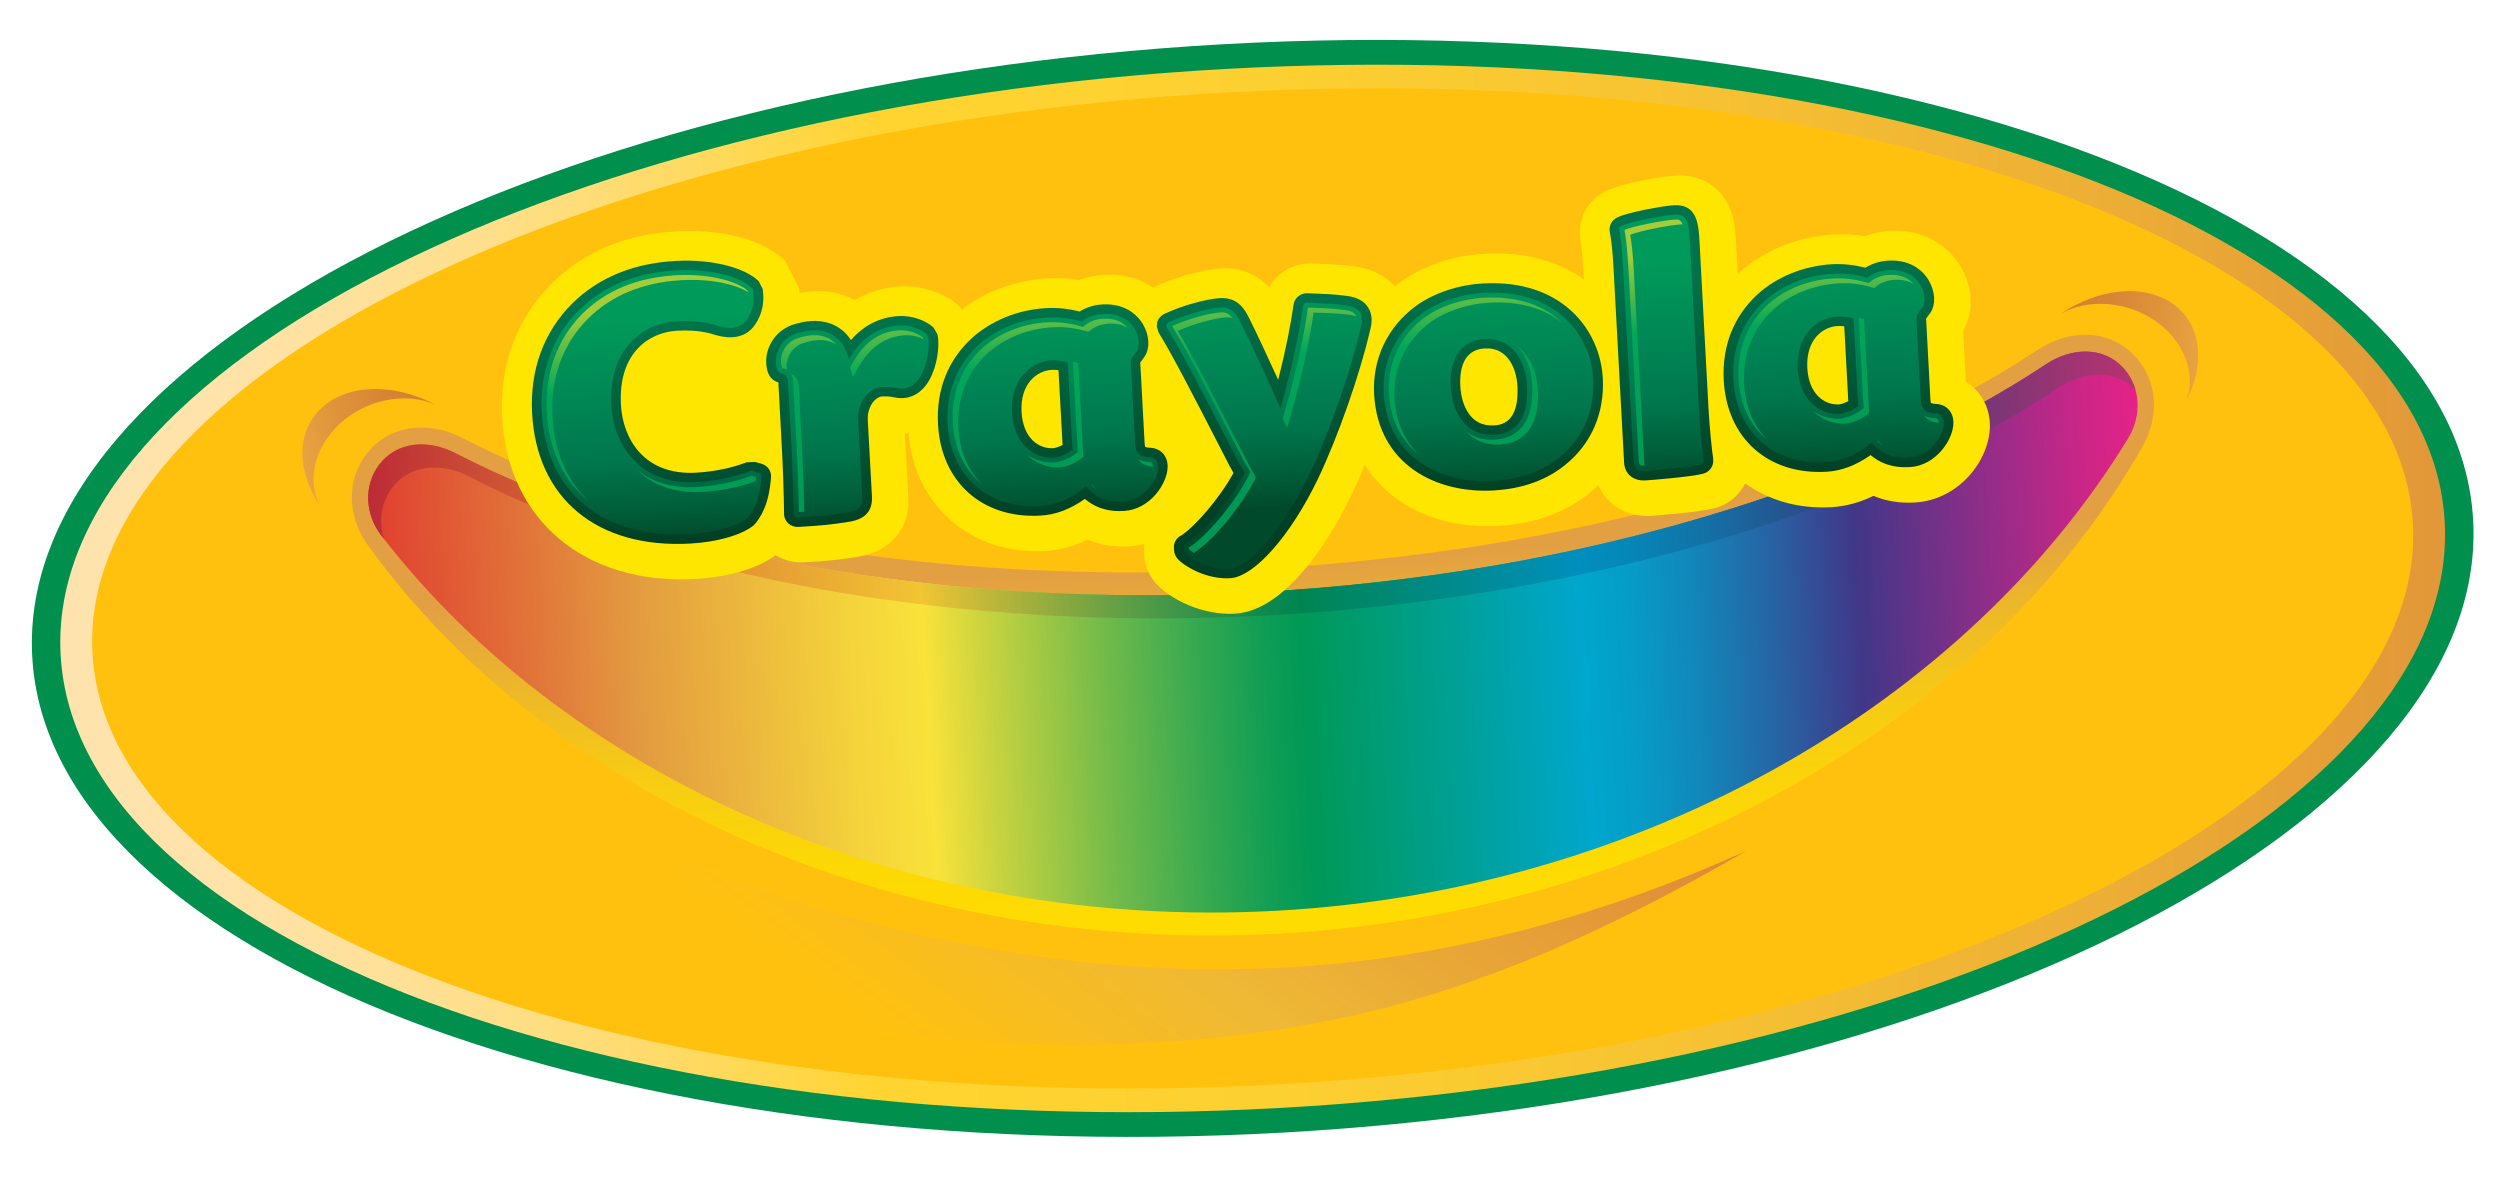 <svg width="80" height="38" viewBox="0 0 80 38" fill="none" xmlns="http://www.w3.org/2000/svg">
<path d="M79.141 16.652C79.663 26.271 62.595 35.041 41.029 36.244C19.46 37.446 1.552 30.623 1.031 21.004C0.511 11.386 17.578 2.616 39.146 1.415C60.715 0.212 78.622 7.035 79.141 16.652Z" fill="#008F4C"/>
<path d="M78.231 16.704C78.729 25.884 62.049 34.278 40.985 35.453C19.918 36.626 2.436 30.135 1.94 20.953C1.444 11.772 18.123 3.38 39.188 2.208C60.253 1.033 77.736 7.524 78.231 16.704Z" fill="url(#paint0_linear_19096_2377)"/>
<path d="M77.213 16.761C77.688 25.524 61.446 33.555 40.944 34.698C20.44 35.839 3.433 29.66 2.959 20.896C2.485 12.131 18.726 4.102 39.23 2.961C59.734 1.818 76.739 7.997 77.213 16.761Z" fill="#FFC10E"/>
<path d="M68.334 11.412C67.552 10.559 66.286 10.477 65.185 11.208C59.328 15.1 50.257 17.652 40.3 18.207C30.336 18.763 21.047 17.236 14.804 14.018C13.63 13.413 12.381 13.636 11.694 14.571C11.084 15.406 11.116 16.538 11.778 17.455C14.717 21.525 19.006 24.836 24.182 27.033C29.33 29.217 35.121 30.2 40.927 29.876C46.736 29.553 52.383 27.93 57.266 25.187C62.173 22.427 66.08 18.658 68.562 14.286C68.832 13.814 68.948 13.31 68.922 12.827C68.895 12.305 68.695 11.808 68.334 11.412Z" fill="url(#paint1_linear_19096_2377)"/>
<path d="M21.958 31.838C29.67 33.711 36.849 33.933 43.291 32.497C47.622 31.531 51.723 29.632 55.881 27.23C51.442 29.232 46.975 30.448 42.534 30.856C35.929 31.464 28.894 30.332 21.627 27.498" fill="url(#paint2_linear_19096_2377)"/>
<path d="M69.751 9.903C70.475 10.597 70.519 11.735 69.972 12.803C70.266 11.98 69.927 10.98 69.045 10.324C68.102 9.62 66.776 9.534 65.914 10.061C67.246 9.149 68.862 9.051 69.751 9.903Z" fill="url(#paint3_linear_19096_2377)"/>
<path d="M10.121 13.229C9.475 13.999 9.555 15.136 10.212 16.135C9.832 15.353 10.06 14.32 10.864 13.569C11.727 12.762 13.036 12.53 13.949 12.96C12.531 12.201 10.914 12.283 10.121 13.229Z" fill="url(#paint4_linear_19096_2377)"/>
<path d="M67.946 11.775C67.293 11.063 66.27 11.127 65.473 11.656C59.608 15.553 50.501 18.377 40.337 18.942L40.332 18.942C30.166 19.51 20.811 17.717 14.563 14.497C13.715 14.058 12.69 14.11 12.119 14.89C11.615 15.579 11.702 16.49 12.202 17.137C18.3 25.04 29.23 29.792 40.885 29.142C52.544 28.492 62.895 22.551 68.105 14.018C68.532 13.318 68.52 12.405 67.946 11.775Z" fill="url(#paint5_linear_19096_2377)"/>
<path d="M12.532 15.629C13.105 14.847 14.129 14.798 14.978 15.235C21.227 18.456 30.581 20.249 40.748 19.683L40.75 19.681C50.917 19.114 60.023 16.291 65.886 12.395C66.676 11.871 67.686 11.804 68.339 12.494C68.27 12.236 68.138 11.989 67.946 11.775C67.293 11.063 66.27 11.127 65.473 11.656C59.608 15.553 50.501 18.377 40.337 18.942L40.332 18.942C30.166 19.51 20.811 17.717 14.563 14.497C13.715 14.058 12.69 14.11 12.119 14.89C11.615 15.581 11.702 16.49 12.202 17.137C12.229 17.174 12.258 17.208 12.285 17.242C12.118 16.708 12.18 16.114 12.532 15.629Z" fill="url(#paint6_linear_19096_2377)"/>
<path d="M51.483 6.076C51.45 6.085 51.424 6.098 51.412 6.103C51.431 6.093 51.46 6.084 51.483 6.076Z" fill="#F0D827"/>
<path d="M62.907 12.217C62.877 11.632 62.838 10.955 62.821 10.579C62.999 10.273 63.078 9.914 63.056 9.548C63.038 9.193 62.928 8.832 62.727 8.506C62.268 7.753 61.425 7.335 60.478 7.388C60.194 7.404 59.923 7.461 59.669 7.558C59.339 7.506 59.007 7.485 58.672 7.505C57.531 7.568 56.422 8.02 55.629 8.747C55.622 8.752 55.613 8.76 55.61 8.766L55.556 7.808C55.532 7.364 55.501 6.997 55.344 6.642C55.049 5.956 54.402 5.574 53.614 5.618C53.231 5.639 52.041 5.836 51.483 6.076C51.531 6.056 51.589 6.036 51.607 6.028L51.388 6.115C50.795 6.403 50.468 7.026 50.569 7.666C50.569 7.669 50.572 7.691 50.572 7.691C50.601 7.861 50.641 8.107 50.679 8.806L50.687 8.939C49.884 8.375 48.819 8.047 47.507 8.12L47.495 8.121C46.502 8.175 45.522 8.509 44.798 9.035C44.742 9.076 44.686 9.119 44.633 9.166C44.396 8.893 44.002 8.615 43.364 8.527C43.363 8.527 43.363 8.527 43.359 8.526C42.909 8.466 42.536 8.452 42.203 8.44C42.2 8.44 41.984 8.432 41.984 8.432C41.398 8.41 40.879 8.718 40.614 9.199C40.126 8.671 39.544 8.565 39.093 8.59C38.417 8.628 37.48 8.923 36.931 9.182C37.104 9.101 37.283 9.058 37.458 9.049C37.28 9.06 37.096 9.105 36.907 9.194C36.905 9.195 36.904 9.197 36.899 9.199C36.461 8.905 35.916 8.759 35.333 8.793C35.047 8.808 34.776 8.866 34.525 8.961C34.195 8.91 33.86 8.889 33.526 8.907C32.516 8.964 31.531 9.325 30.767 9.911L30.716 9.817C30.24 9.372 29.509 9.124 28.801 9.164C28.274 9.193 27.79 9.346 27.356 9.602C26.965 9.395 26.514 9.292 26.013 9.319C25.858 9.328 25.717 9.348 25.58 9.376C25.576 9.332 25.575 9.288 25.57 9.244C25.57 9.246 25.565 9.207 25.565 9.207C25.564 9.204 25.121 8.339 25.121 8.339L25.092 8.312C24.414 7.668 23.096 7.321 21.651 7.403C20.034 7.491 18.695 8.051 17.665 9.066C16.529 10.194 15.979 11.683 16.07 13.372C16.247 16.652 18.734 18.723 22.255 18.527C22.756 18.5 24.006 18.369 24.82 17.766C25.084 17.93 25.392 18.013 25.704 17.995L25.734 17.994C26.365 17.959 26.877 17.916 27.484 17.811C28.515 17.63 29.122 16.904 29.067 15.915C29.067 15.915 28.983 14.383 28.957 13.872C28.994 13.872 29.031 13.869 29.07 13.866C29.264 16.188 31.086 17.764 33.457 17.632C33.924 17.606 34.368 17.479 34.808 17.27C35.206 17.439 35.641 17.51 36.129 17.484C36.3 17.473 36.466 17.446 36.622 17.404C36.611 17.494 36.604 17.586 36.609 17.681L36.614 17.771C36.634 18.116 36.777 18.448 37.025 18.704C37.497 19.195 38.478 19.695 39.523 19.637C41.33 19.536 42.828 16.715 43.243 15.851C43.388 15.549 43.53 15.221 43.672 14.877C44.503 16.183 46.054 16.934 47.951 16.827C49.118 16.764 50.11 16.4 50.896 15.75C50.983 15.678 51.069 15.602 51.147 15.525C51.417 16.151 52.054 16.55 52.819 16.507C52.836 16.507 54.318 16.403 54.846 16.267C54.844 16.268 54.868 16.261 54.868 16.261C55.314 16.147 55.658 15.848 55.846 15.466C56.59 16.006 57.542 16.289 58.602 16.23C59.07 16.204 59.517 16.077 59.953 15.868C60.352 16.037 60.788 16.108 61.275 16.08C62.688 16.002 63.677 14.72 63.677 13.62C63.677 13.586 63.676 13.555 63.673 13.52C63.643 12.96 63.348 12.488 62.907 12.217ZM59.19 7.808C59.129 7.847 59.063 7.885 59.008 7.929C59.064 7.885 59.125 7.845 59.19 7.808ZM34.043 9.212C33.982 9.252 33.919 9.288 33.861 9.333C33.919 9.288 33.98 9.247 34.043 9.212ZM25.564 10.769C25.512 10.754 25.465 10.736 25.411 10.724C25.465 10.735 25.503 10.746 25.552 10.763C25.556 10.765 25.561 10.767 25.566 10.769C25.564 10.769 25.564 10.769 25.564 10.769ZM38.736 18.652C38.739 18.65 38.724 18.653 38.706 18.659C38.717 18.654 38.736 18.647 38.747 18.642C38.743 18.646 38.74 18.649 38.736 18.652Z" fill="#FFE600"/>
<path d="M29.998 10.7V10.699L29.875 10.484C29.655 10.278 29.23 10.088 28.753 10.115C28.153 10.148 27.636 10.413 27.23 10.882C26.87 10.329 26.313 10.25 25.964 10.271C25.742 10.283 25.543 10.338 25.369 10.39C25.363 10.392 25.356 10.395 25.349 10.397C24.714 10.634 24.527 11.207 24.518 11.508C24.516 11.551 24.518 11.591 24.52 11.633C24.537 11.949 24.655 12.148 24.873 12.226C24.873 12.226 24.892 12.229 24.907 12.233C24.908 12.257 25.013 14.212 25.013 14.212C25.054 14.948 25.08 15.711 25.09 16.417L25.091 16.448C25.091 16.453 25.09 16.459 25.09 16.465C25.095 16.572 25.147 16.675 25.225 16.75C25.313 16.828 25.43 16.869 25.543 16.861L25.574 16.86C26.168 16.827 26.646 16.787 27.201 16.692C27.697 16.605 27.925 16.341 27.902 15.884L27.771 13.489C27.761 13.273 27.774 13.21 27.826 13.073C27.933 12.765 28.16 12.69 28.201 12.688C28.324 12.682 28.431 12.675 28.643 12.72C29.027 12.796 29.379 12.656 29.632 12.325C29.939 11.91 30.046 11.299 30.025 10.905C30.023 10.828 30.013 10.76 29.998 10.7Z" fill="url(#paint7_linear_19096_2377)"/>
<path d="M43.773 9.827C43.643 9.629 43.426 9.513 43.11 9.47C42.71 9.415 42.379 9.405 42.058 9.393C42.056 9.393 41.836 9.384 41.836 9.384C41.612 9.377 41.422 9.535 41.392 9.754L41.389 9.778C41.318 10.311 41.137 11.233 40.902 12.155C40.575 11.435 40.209 10.651 39.954 10.143C39.847 9.936 39.627 9.507 39.046 9.54L39.032 9.541C38.593 9.565 37.795 9.79 37.291 10.03L37.258 10.045C37.148 10.096 37.067 10.191 37.031 10.307L37.018 10.449L37.079 10.647L37.096 10.677C37.495 11.307 38.377 13.026 38.905 14.053L38.949 14.138C38.949 14.139 39.353 14.924 39.353 14.924C39.358 14.927 39.419 15.034 39.471 15.133C39.03 15.945 38.208 16.888 37.791 17.136C37.811 17.122 37.911 17.099 37.934 17.093L37.779 17.143C37.637 17.224 37.555 17.373 37.565 17.53L37.571 17.62C37.575 17.717 37.624 17.819 37.695 17.895C37.962 18.172 38.655 18.543 39.362 18.503C40.136 18.461 41.295 17.149 42.179 15.315C42.833 13.934 43.518 11.976 43.847 10.551C43.897 10.366 43.942 10.081 43.773 9.827Z" fill="url(#paint8_linear_19096_2377)"/>
<path d="M47.458 9.07L47.444 9.071C46.666 9.114 45.876 9.381 45.324 9.781C44.401 10.453 43.911 11.482 43.972 12.611C44.094 14.882 45.977 15.796 47.788 15.695C48.72 15.643 49.502 15.361 50.109 14.858C50.927 14.191 51.348 13.213 51.29 12.103C51.205 10.544 49.969 8.93 47.458 9.07ZM47.795 13.613C47.064 13.653 46.763 12.988 46.729 12.352C46.707 11.92 46.775 11.19 47.508 11.15L47.523 11.15C48.234 11.11 48.525 11.774 48.558 12.353C48.623 13.566 47.999 13.601 47.795 13.613Z" fill="url(#paint9_linear_19096_2377)"/>
<path d="M54.673 13.085L54.387 7.776C54.357 7.189 54.319 6.525 53.566 6.567C53.208 6.588 52.102 6.791 51.772 6.949C51.768 6.951 51.75 6.96 51.75 6.96C51.577 7.043 51.483 7.222 51.511 7.407C51.514 7.408 51.516 7.43 51.516 7.43C51.559 7.667 51.599 7.954 51.637 8.655L51.971 14.799C51.991 15.17 52.261 15.396 52.659 15.373C52.812 15.365 54.105 15.26 54.476 15.164L54.501 15.157C54.71 15.105 54.848 14.905 54.821 14.694L54.82 14.668C54.771 14.326 54.706 13.673 54.673 13.085Z" fill="url(#paint10_linear_19096_2377)"/>
<path d="M24.362 14.837L24.16 14.782L23.886 14.794L23.851 14.808C23.689 14.871 23.092 15.081 22.273 15.126C20.591 15.219 19.926 14.015 19.87 12.954C19.779 11.282 20.779 10.632 21.663 10.583C22.364 10.543 22.764 10.677 22.897 10.72C23.571 10.915 23.931 10.684 24.111 10.458C24.29 10.226 24.485 9.839 24.411 9.292L24.407 9.25L24.279 9L24.25 8.973C23.868 8.612 22.9 8.279 21.605 8.351C20.256 8.427 19.151 8.885 18.313 9.71C17.399 10.62 16.954 11.834 17.027 13.222C17.175 15.962 19.116 17.56 22.093 17.394C22.928 17.347 23.694 17.133 24.087 16.835L24.101 16.826L24.182 16.742C24.182 16.744 24.193 16.73 24.193 16.73C24.466 16.368 24.602 15.977 24.664 15.38L24.672 15.284C24.695 15.08 24.565 14.892 24.362 14.837Z" fill="url(#paint11_linear_19096_2377)"/>
<path d="M36.831 14.33C36.699 14.324 36.659 14.304 36.647 14.3C36.645 14.293 36.634 14.272 36.628 14.189L36.489 11.61C36.488 11.598 36.488 11.595 36.543 11.528C36.55 11.517 36.627 11.412 36.627 11.412C36.632 11.406 36.636 11.398 36.639 11.39C36.721 11.261 36.756 11.095 36.746 10.921C36.735 10.734 36.674 10.536 36.565 10.358C36.442 10.158 36.074 9.698 35.285 9.742C35.004 9.756 34.762 9.836 34.549 9.967C34.196 9.881 33.841 9.838 33.477 9.86C32.58 9.908 31.713 10.259 31.099 10.821C30.331 11.526 29.956 12.478 30.016 13.576C30.115 15.428 31.435 16.604 33.296 16.499C33.788 16.472 34.243 16.296 34.716 15.966C34.982 16.191 35.36 16.385 35.968 16.35C36.806 16.303 37.361 15.466 37.365 14.934C37.365 14.538 37.088 14.343 36.831 14.33ZM33.707 14.343C33.234 14.368 32.736 14.02 32.69 13.181C32.641 12.296 33.161 11.863 33.661 11.835C33.738 11.831 33.807 11.837 33.871 11.845C33.892 12.209 33.985 13.96 34.003 14.239C33.881 14.303 33.757 14.338 33.707 14.343Z" fill="url(#paint12_linear_19096_2377)"/>
<path d="M61.975 12.927C61.975 12.927 61.975 12.927 61.976 12.927C61.846 12.921 61.802 12.903 61.791 12.897C61.79 12.892 61.778 12.869 61.773 12.786L61.636 10.207C61.634 10.195 61.634 10.193 61.687 10.124C61.695 10.113 61.773 10.008 61.773 10.008C61.776 10.002 61.782 9.996 61.787 9.988C61.866 9.858 61.901 9.692 61.892 9.517C61.88 9.332 61.817 9.135 61.711 8.956C61.59 8.755 61.219 8.294 60.428 8.34C60.151 8.356 59.907 8.433 59.695 8.565C59.344 8.479 58.983 8.436 58.623 8.455C57.726 8.506 56.857 8.856 56.243 9.417C55.476 10.122 55.101 11.073 55.16 12.173C55.26 14.025 56.58 15.199 58.442 15.096C58.932 15.069 59.388 14.893 59.861 14.563C60.127 14.788 60.506 14.981 61.114 14.947C61.951 14.901 62.509 14.063 62.509 13.531C62.51 13.135 62.232 12.942 61.975 12.927ZM58.854 12.94C58.379 12.967 57.881 12.617 57.834 11.776C57.787 10.892 58.304 10.459 58.806 10.432C58.884 10.427 58.951 10.434 59.016 10.442C59.035 10.807 59.13 12.556 59.145 12.836C59.024 12.9 58.904 12.936 58.854 12.94Z" fill="url(#paint13_linear_19096_2377)"/>
<path d="M29.698 10.771C29.695 10.748 29.678 10.718 29.664 10.703L29.658 10.697C29.496 10.548 29.15 10.395 28.769 10.416C28.099 10.453 27.552 10.825 27.167 11.492C26.953 10.702 26.42 10.548 25.981 10.572C25.795 10.582 25.62 10.631 25.458 10.679C24.855 10.905 24.829 11.491 24.827 11.517C24.82 11.761 24.871 11.902 24.977 11.939C24.983 11.941 24.988 11.942 24.991 11.944C25.145 11.979 25.205 12.05 25.214 12.204L25.322 14.194C25.361 14.934 25.387 15.701 25.398 16.412V16.442C25.398 16.474 25.414 16.505 25.438 16.527C25.462 16.549 25.492 16.561 25.526 16.561L25.558 16.558C26.141 16.525 26.609 16.486 27.148 16.394C27.538 16.325 27.608 16.16 27.593 15.899L27.463 13.507C27.45 13.253 27.47 13.15 27.534 12.97C27.678 12.562 28.009 12.395 28.184 12.386C28.318 12.378 28.458 12.37 28.71 12.424C28.975 12.478 29.202 12.38 29.388 12.142C29.706 11.715 29.759 11.023 29.698 10.771Z" fill="url(#paint14_linear_19096_2377)"/>
<path d="M43.067 9.77C42.683 9.718 42.356 9.706 42.044 9.694C42.039 9.695 41.824 9.687 41.824 9.687C41.762 9.686 41.706 9.73 41.696 9.792L41.695 9.817C41.593 10.573 41.306 11.937 40.974 13.066C40.587 12.184 40.02 10.957 39.678 10.28C39.578 10.085 39.441 9.821 39.061 9.842L39.047 9.842C38.65 9.866 37.889 10.081 37.422 10.304L37.393 10.316C37.362 10.33 37.339 10.357 37.329 10.39C37.323 10.404 37.322 10.419 37.322 10.433C37.324 10.453 37.331 10.47 37.342 10.488L37.358 10.516C37.766 11.159 38.648 12.884 39.18 13.916L39.224 14.002L39.629 14.787C39.733 14.973 39.792 15.074 39.824 15.131C39.37 16.042 38.439 17.104 37.949 17.395L37.934 17.404C37.895 17.427 37.87 17.468 37.873 17.513L37.879 17.604C37.88 17.633 37.901 17.666 37.919 17.688C38.138 17.913 38.744 18.235 39.345 18.203C39.895 18.173 40.977 17.103 41.9 15.187C42.541 13.832 43.219 11.897 43.546 10.485C43.603 10.265 43.593 10.112 43.516 9.993C43.436 9.87 43.292 9.8 43.067 9.77Z" fill="url(#paint15_linear_19096_2377)"/>
<path d="M47.475 9.371L47.462 9.372C46.742 9.413 46.013 9.658 45.509 10.024C44.673 10.632 44.223 11.569 44.28 12.594C44.391 14.656 46.116 15.484 47.775 15.392C48.637 15.344 49.358 15.088 49.915 14.628C50.658 14.022 51.035 13.133 50.981 12.12C50.906 10.709 49.776 9.244 47.475 9.371ZM47.814 13.914C47.024 13.959 46.478 13.353 46.424 12.369C46.374 11.458 46.774 10.888 47.496 10.849L47.509 10.848C48.389 10.8 48.825 11.56 48.866 12.337C48.904 13.026 48.751 13.863 47.814 13.914Z" fill="url(#paint16_linear_19096_2377)"/>
<path d="M54.367 13.102L54.081 7.793C54.044 7.152 54.012 6.846 53.583 6.87C53.227 6.89 52.176 7.091 51.905 7.222C51.902 7.222 51.885 7.231 51.885 7.231C51.837 7.256 51.808 7.306 51.816 7.358L51.823 7.381C51.862 7.625 51.905 7.921 51.944 8.638L52.277 14.782C52.285 14.923 52.355 15.088 52.641 15.071C52.838 15.06 54.075 14.954 54.399 14.871L54.422 14.865C54.482 14.851 54.523 14.794 54.515 14.734L54.511 14.709C54.465 14.36 54.399 13.698 54.367 13.102Z" fill="url(#paint17_linear_19096_2377)"/>
<path d="M21.647 10.281C22.405 10.237 22.849 10.385 22.996 10.433C23.4 10.549 23.692 10.495 23.87 10.274C24.01 10.09 24.164 9.777 24.105 9.332L24.101 9.29C24.096 9.264 24.084 9.239 24.064 9.219L24.034 9.191C23.712 8.885 22.818 8.588 21.62 8.655C20.351 8.723 19.314 9.151 18.531 9.922C17.677 10.771 17.265 11.906 17.336 13.204C17.474 15.758 19.29 17.249 22.076 17.093C22.842 17.051 23.558 16.855 23.899 16.597L23.913 16.587C23.92 16.579 23.93 16.572 23.937 16.563L23.946 16.55C24.186 16.232 24.301 15.895 24.357 15.351L24.366 15.256C24.372 15.197 24.338 15.145 24.277 15.13L24.077 15.073C24.052 15.066 24.024 15.066 23.998 15.077L23.963 15.091C23.788 15.157 23.153 15.38 22.288 15.428C20.502 15.528 19.631 14.266 19.562 12.971C19.467 11.199 20.539 10.343 21.647 10.281Z" fill="url(#paint18_linear_19096_2377)"/>
<path d="M36.814 14.633C36.458 14.612 36.339 14.51 36.323 14.206L36.183 11.627C36.177 11.496 36.233 11.429 36.3 11.342L36.377 11.237C36.484 11.061 36.453 10.758 36.303 10.515C36.186 10.326 35.902 10.013 35.302 10.045C35.025 10.06 34.799 10.145 34.616 10.289C34.352 10.212 33.964 10.135 33.495 10.162C32.667 10.206 31.87 10.527 31.311 11.042C30.611 11.682 30.27 12.552 30.324 13.558C30.416 15.232 31.605 16.29 33.281 16.196C33.787 16.169 34.254 15.966 34.748 15.574C35.038 15.886 35.367 16.082 35.954 16.048C36.637 16.01 37.056 15.306 37.056 14.935C37.059 14.722 36.931 14.64 36.814 14.633ZM33.724 14.645C33.118 14.679 32.44 14.241 32.384 13.197C32.327 12.154 32.977 11.569 33.646 11.531C33.855 11.52 34.031 11.559 34.168 11.597C34.177 11.759 34.312 14.277 34.319 14.398C34.131 14.54 33.875 14.636 33.724 14.645Z" fill="url(#paint19_linear_19096_2377)"/>
<path d="M61.96 13.23C61.605 13.21 61.483 13.107 61.466 12.804L61.327 10.224C61.323 10.094 61.377 10.026 61.445 9.94L61.522 9.834C61.629 9.659 61.599 9.356 61.449 9.113C61.334 8.923 61.047 8.61 60.447 8.643C60.173 8.657 59.942 8.742 59.761 8.887C59.497 8.81 59.11 8.734 58.64 8.759C57.813 8.804 57.015 9.125 56.456 9.64C55.756 10.28 55.414 11.149 55.469 12.156C55.561 13.828 56.749 14.887 58.428 14.793C58.93 14.766 59.398 14.563 59.893 14.172C60.182 14.484 60.513 14.677 61.101 14.645C61.782 14.607 62.199 13.903 62.204 13.533C62.201 13.32 62.077 13.237 61.96 13.23ZM58.87 13.242C58.264 13.276 57.584 12.838 57.528 11.794C57.473 10.752 58.121 10.166 58.793 10.129C59.001 10.117 59.177 10.155 59.314 10.195C59.321 10.356 59.457 12.874 59.465 12.995C59.276 13.137 59.023 13.234 58.87 13.242Z" fill="url(#paint20_linear_19096_2377)"/>
<path d="M25.031 11.778C25.029 11.778 25.029 11.776 25.027 11.776C25.027 11.776 25.029 11.778 25.031 11.778Z" fill="url(#paint21_linear_19096_2377)"/>
<path d="M27.291 12.071L27.491 11.721C27.852 11.097 28.344 10.763 28.958 10.729C29.19 10.715 29.399 10.776 29.548 10.852C29.544 10.835 29.541 10.82 29.539 10.807C29.414 10.696 29.124 10.551 28.776 10.571C28.165 10.604 27.672 10.939 27.313 11.564L27.205 11.752L27.291 12.071Z" fill="url(#paint22_linear_19096_2377)"/>
<path d="M25.564 16.385C25.622 16.381 25.681 16.379 25.737 16.376C25.726 15.714 25.701 15.014 25.665 14.332L25.558 12.345C25.548 12.159 25.471 12.039 25.322 11.971C25.356 12.031 25.375 12.101 25.379 12.186L25.486 14.175C25.526 14.914 25.553 15.678 25.564 16.385Z" fill="url(#paint23_linear_19096_2377)"/>
<path d="M25.172 11.669C25.173 11.648 25.194 11.168 25.684 10.985C25.838 10.939 26.001 10.893 26.17 10.884C26.404 10.871 26.602 10.923 26.763 11.028C26.578 10.81 26.32 10.708 25.989 10.727C25.823 10.736 25.658 10.782 25.505 10.827C25.015 11.011 24.991 11.492 24.99 11.512C24.989 11.731 25.033 11.776 25.036 11.78C25.09 11.792 25.139 11.809 25.18 11.832C25.173 11.794 25.17 11.742 25.172 11.669Z" fill="url(#paint24_linear_19096_2377)"/>
<path d="M25.034 11.779C25.034 11.778 25.034 11.778 25.031 11.778C25.034 11.778 25.034 11.779 25.034 11.779Z" fill="url(#paint25_linear_19096_2377)"/>
<path d="M41.184 13.696L41.311 13.259C41.659 12.077 41.936 10.729 42.035 10.001C42.099 10.003 42.217 10.009 42.217 10.009C42.527 10.018 42.845 10.03 43.221 10.079C43.295 10.09 43.354 10.106 43.4 10.121C43.394 10.103 43.384 10.088 43.376 10.073C43.342 10.024 43.273 9.953 43.043 9.922C42.666 9.873 42.346 9.86 42.039 9.849C42.039 9.849 41.92 9.846 41.856 9.842C41.758 10.572 41.477 11.92 41.134 13.102L41.049 13.391L41.184 13.696Z" fill="url(#paint26_linear_19096_2377)"/>
<path d="M38.22 17.679C38.731 17.371 39.681 16.293 40.153 15.35L40.187 15.27L40.147 15.196C40.147 15.196 39.955 14.857 39.957 14.86C39.957 14.86 39.548 14.069 39.553 14.075L39.507 13.991C38.979 12.962 38.1 11.248 37.687 10.592C38.133 10.383 38.866 10.176 39.237 10.156L39.249 10.155C39.324 10.151 39.385 10.162 39.437 10.182C39.353 10.059 39.254 9.986 39.071 9.996L39.057 9.998C38.687 10.018 37.956 10.226 37.508 10.434C37.921 11.09 38.801 12.805 39.326 13.832L39.372 13.919C39.37 13.911 39.778 14.703 39.778 14.703C39.773 14.7 39.967 15.038 39.967 15.038L40.011 15.112L39.972 15.191C39.5 16.137 38.551 17.214 38.041 17.519C38.044 17.541 38.044 17.554 38.045 17.569C38.084 17.61 38.145 17.659 38.222 17.709C38.221 17.699 38.221 17.689 38.22 17.679Z" fill="url(#paint27_linear_19096_2377)"/>
<path d="M48.002 14.227C48.84 14.181 49.269 13.557 49.212 12.476C49.184 11.923 48.965 11.378 48.549 11.075C48.848 11.39 49.007 11.852 49.031 12.319C49.091 13.401 48.661 14.022 47.823 14.069C47.474 14.088 47.171 13.997 46.92 13.815C47.191 14.101 47.563 14.251 48.002 14.227Z" fill="url(#paint28_linear_19096_2377)"/>
<path d="M44.624 12.733C44.572 11.766 44.994 10.88 45.785 10.304C46.263 9.956 46.962 9.725 47.649 9.686H47.664C48.679 9.629 49.454 9.897 50.001 10.334C49.452 9.805 48.615 9.464 47.484 9.528L47.471 9.528C46.782 9.567 46.086 9.797 45.606 10.146C44.816 10.722 44.394 11.607 44.446 12.577C44.493 13.468 44.864 14.114 45.398 14.546C44.962 14.12 44.666 13.522 44.624 12.733Z" fill="url(#paint29_linear_19096_2377)"/>
<path d="M52.289 8.778C52.251 8.062 52.208 7.759 52.167 7.514C52.417 7.401 53.407 7.203 53.772 7.183C53.795 7.18 53.822 7.18 53.841 7.182C53.794 7.036 53.72 7.019 53.59 7.027C53.229 7.047 52.237 7.242 51.984 7.357C52.028 7.602 52.071 7.907 52.112 8.62L52.441 14.764C52.447 14.843 52.464 14.905 52.622 14.9L52.289 8.778Z" fill="url(#paint30_linear_19096_2377)"/>
<path d="M24.196 15.266C24.148 15.254 24.068 15.232 24.046 15.225C24.034 15.228 24.024 15.233 24.024 15.233C23.843 15.302 23.187 15.534 22.297 15.584C21.489 15.63 20.857 15.411 20.393 15.04C20.868 15.506 21.558 15.791 22.476 15.74C23.339 15.692 23.978 15.476 24.182 15.399C24.187 15.376 24.19 15.352 24.192 15.328C24.192 15.328 24.195 15.295 24.196 15.266Z" fill="url(#paint31_linear_19096_2377)"/>
<path d="M17.681 13.344C17.611 12.093 18.009 11 18.828 10.186C19.579 9.446 20.582 9.035 21.806 8.966C22.844 8.909 23.584 9.131 23.938 9.344C23.938 9.343 23.938 9.343 23.938 9.343C23.938 9.343 23.938 9.329 23.937 9.317C23.93 9.31 23.919 9.3 23.919 9.3C23.671 9.066 22.855 8.741 21.629 8.809C20.402 8.878 19.397 9.288 18.648 10.029C17.83 10.842 17.434 11.933 17.499 13.185C17.567 14.415 18.04 15.386 18.833 16.031C18.149 15.391 17.741 14.477 17.681 13.344Z" fill="url(#paint32_linear_19096_2377)"/>
<path d="M36.89 14.936C36.888 14.932 36.89 14.93 36.89 14.927C36.89 14.791 36.824 14.787 36.803 14.787C36.649 14.779 36.524 14.751 36.428 14.704C36.513 14.837 36.664 14.91 36.89 14.936Z" fill="url(#paint33_linear_19096_2377)"/>
<path d="M30.669 13.698C30.618 12.741 30.94 11.917 31.602 11.31C32.134 10.821 32.894 10.516 33.681 10.473C34.04 10.453 34.398 10.495 34.747 10.596L34.828 10.619L34.898 10.566C35.058 10.439 35.253 10.37 35.487 10.356C35.755 10.343 35.947 10.403 36.089 10.494C35.953 10.331 35.717 10.176 35.308 10.199C35.076 10.212 34.876 10.283 34.718 10.408L34.651 10.462L34.567 10.437C34.221 10.336 33.861 10.295 33.502 10.315C32.714 10.359 31.956 10.665 31.423 11.152C30.759 11.758 30.438 12.585 30.49 13.539C30.537 14.382 30.877 15.056 31.425 15.491C30.981 15.059 30.708 14.443 30.669 13.698Z" fill="url(#paint34_linear_19096_2377)"/>
<path d="M35.049 15.613L34.942 15.5L34.928 15.512C34.98 15.567 35.035 15.614 35.093 15.659C35.078 15.642 35.063 15.63 35.049 15.613Z" fill="url(#paint35_linear_19096_2377)"/>
<path d="M34.333 11.574L34.488 14.465L34.42 14.517C34.22 14.67 33.931 14.789 33.732 14.799C33.436 14.816 33.124 14.734 32.859 14.542C33.154 14.844 33.544 14.977 33.912 14.956C34.109 14.945 34.399 14.827 34.598 14.675L34.668 14.623L34.504 11.621L34.393 11.589C34.375 11.583 34.353 11.579 34.333 11.574Z" fill="url(#paint36_linear_19096_2377)"/>
<path d="M62.035 13.531C62.035 13.531 62.036 13.527 62.035 13.523C62.036 13.432 62.008 13.386 61.948 13.384C61.793 13.375 61.671 13.347 61.574 13.299C61.662 13.433 61.809 13.507 62.035 13.531Z" fill="url(#paint37_linear_19096_2377)"/>
<path d="M55.814 12.296C55.761 11.339 56.085 10.514 56.747 9.907C57.279 9.419 58.04 9.113 58.826 9.07C59.187 9.049 59.544 9.091 59.893 9.193L59.975 9.217L60.045 9.162C60.202 9.036 60.401 8.967 60.634 8.954C60.901 8.94 61.094 9.001 61.236 9.092C61.101 8.928 60.865 8.774 60.454 8.796C60.223 8.809 60.023 8.878 59.864 9.004L59.798 9.059L59.712 9.034C59.365 8.933 59.008 8.892 58.648 8.912C57.86 8.956 57.104 9.261 56.567 9.749C55.906 10.355 55.584 11.18 55.634 12.137C55.681 12.98 56.024 13.653 56.572 14.088C56.128 13.655 55.854 13.04 55.814 12.296Z" fill="url(#paint38_linear_19096_2377)"/>
<path d="M59.48 10.17L59.634 13.061L59.565 13.114C59.365 13.267 59.077 13.385 58.878 13.396C58.582 13.413 58.271 13.332 58.006 13.138C58.299 13.442 58.688 13.574 59.056 13.554C59.256 13.543 59.543 13.424 59.744 13.273L59.814 13.22L59.65 10.218L59.539 10.186C59.523 10.181 59.498 10.174 59.48 10.17Z" fill="url(#paint39_linear_19096_2377)"/>
<path d="M60.196 14.21L60.092 14.097L60.074 14.11C60.128 14.164 60.181 14.212 60.24 14.255C60.224 14.239 60.209 14.226 60.196 14.21Z" fill="url(#paint40_linear_19096_2377)"/>
<defs>
<linearGradient id="paint0_linear_19096_2377" x1="1.924" y1="18.703" x2="78.246" y2="18.463" gradientUnits="userSpaceOnUse">
<stop stop-color="#FFE3AE"/>
<stop offset="0.059" stop-color="#FFE3AA"/>
<stop offset="0.121" stop-color="#FFE19D"/>
<stop offset="0.183" stop-color="#FFDF89"/>
<stop offset="0.246" stop-color="#FFDB6C"/>
<stop offset="0.309" stop-color="#FFD747"/>
<stop offset="0.343" stop-color="#FFD430"/>
<stop offset="0.508" stop-color="#FDD031"/>
<stop offset="0.679" stop-color="#F7C332"/>
<stop offset="0.852" stop-color="#EDAF35"/>
<stop offset="1" stop-color="#E29738"/>
</linearGradient>
<linearGradient id="paint1_linear_19096_2377" x1="40.958" y1="30.195" x2="40.289" y2="18.019" gradientUnits="userSpaceOnUse">
<stop stop-color="#FFDD00"/>
<stop offset="0.24" stop-color="#FDD904"/>
<stop offset="0.488" stop-color="#F8CE11"/>
<stop offset="0.74" stop-color="#EFBB25"/>
<stop offset="0.993" stop-color="#E3A142"/>
<stop offset="1" stop-color="#E3A043"/>
</linearGradient>
<linearGradient id="paint2_linear_19096_2377" x1="28.949" y1="36.455" x2="43.099" y2="17.37" gradientUnits="userSpaceOnUse">
<stop offset="0.096" stop-color="#FFC10E"/>
<stop offset="0.324" stop-color="#F4BB29"/>
<stop offset="0.416" stop-color="#EFB935"/>
<stop offset="0.742" stop-color="#E69E37"/>
<stop offset="0.978" stop-color="#DF8838"/>
</linearGradient>
<linearGradient id="paint3_linear_19096_2377" x1="70.356" y1="11.24" x2="65.803" y2="10.549" gradientUnits="userSpaceOnUse">
<stop stop-color="#E7A342"/>
<stop offset="0.23" stop-color="#E1973C"/>
<stop offset="0.683" stop-color="#D78434"/>
<stop offset="1" stop-color="#D47D31"/>
</linearGradient>
<linearGradient id="paint4_linear_19096_2377" x1="9.662" y1="14.623" x2="14.115" y2="13.437" gradientUnits="userSpaceOnUse">
<stop stop-color="#E7A342"/>
<stop offset="0.23" stop-color="#E1973C"/>
<stop offset="0.683" stop-color="#D78434"/>
<stop offset="1" stop-color="#D47D31"/>
</linearGradient>
<linearGradient id="paint5_linear_19096_2377" x1="12.139" y1="22.486" x2="68.758" y2="19.372" gradientUnits="userSpaceOnUse">
<stop stop-color="#E03F30"/>
<stop offset="0.078" stop-color="#E16E38"/>
<stop offset="0.146" stop-color="#E29A40"/>
<stop offset="0.162" stop-color="#E5A23F"/>
<stop offset="0.26" stop-color="#F3D03B"/>
<stop offset="0.309" stop-color="#F9E23A"/>
<stop offset="0.347" stop-color="#C4D240"/>
<stop offset="0.411" stop-color="#71BA4A"/>
<stop offset="0.464" stop-color="#34A851"/>
<stop offset="0.502" stop-color="#0E9D55"/>
<stop offset="0.522" stop-color="#009957"/>
<stop offset="0.68" stop-color="#00A6CD"/>
<stop offset="0.704" stop-color="#059EC8"/>
<stop offset="0.743" stop-color="#1287BA"/>
<stop offset="0.79" stop-color="#2862A3"/>
<stop offset="0.837" stop-color="#413788"/>
<stop offset="0.898" stop-color="#832F88"/>
<stop offset="0.967" stop-color="#CA2687"/>
<stop offset="1" stop-color="#E62287"/>
</linearGradient>
<linearGradient id="paint6_linear_19096_2377" x1="11.88" y1="17.766" x2="68.458" y2="14.656" gradientUnits="userSpaceOnUse">
<stop stop-color="#BD2B36"/>
<stop offset="0.146" stop-color="#DD7933"/>
<stop offset="0.309" stop-color="#F1C533"/>
<stop offset="0.342" stop-color="#C4B939"/>
<stop offset="0.408" stop-color="#71A343"/>
<stop offset="0.462" stop-color="#34934B"/>
<stop offset="0.502" stop-color="#0E894F"/>
<stop offset="0.522" stop-color="#008551"/>
<stop offset="0.68" stop-color="#008FBE"/>
<stop offset="0.709" stop-color="#0587B7"/>
<stop offset="0.755" stop-color="#1470A5"/>
<stop offset="0.813" stop-color="#2B4B87"/>
<stop offset="0.837" stop-color="#373978"/>
<stop offset="0.871" stop-color="#543877"/>
<stop offset="0.959" stop-color="#9B3473"/>
<stop offset="1" stop-color="#B73372"/>
</linearGradient>
<linearGradient id="paint7_linear_19096_2377" x1="27.216" y1="10.239" x2="27.584" y2="16.928" gradientUnits="userSpaceOnUse">
<stop stop-color="#00734A"/>
<stop offset="1" stop-color="#004025"/>
</linearGradient>
<linearGradient id="paint8_linear_19096_2377" x1="40.409" y1="9.501" x2="40.777" y2="16.19" gradientUnits="userSpaceOnUse">
<stop stop-color="#00734A"/>
<stop offset="1" stop-color="#004025"/>
</linearGradient>
<linearGradient id="paint9_linear_19096_2377" x1="47.452" y1="9.111" x2="47.82" y2="15.799" gradientUnits="userSpaceOnUse">
<stop stop-color="#00734A"/>
<stop offset="1" stop-color="#004025"/>
</linearGradient>
<linearGradient id="paint10_linear_19096_2377" x1="53.042" y1="8.798" x2="53.409" y2="15.486" gradientUnits="userSpaceOnUse">
<stop stop-color="#00734A"/>
<stop offset="1" stop-color="#004025"/>
</linearGradient>
<linearGradient id="paint11_linear_19096_2377" x1="20.686" y1="10.603" x2="21.054" y2="17.29" gradientUnits="userSpaceOnUse">
<stop stop-color="#00734A"/>
<stop offset="1" stop-color="#004025"/>
</linearGradient>
<linearGradient id="paint12_linear_19096_2377" x1="33.451" y1="9.89" x2="33.819" y2="16.579" gradientUnits="userSpaceOnUse">
<stop stop-color="#00734A"/>
<stop offset="1" stop-color="#004025"/>
</linearGradient>
<linearGradient id="paint13_linear_19096_2377" x1="58.596" y1="8.488" x2="58.963" y2="15.177" gradientUnits="userSpaceOnUse">
<stop stop-color="#00734A"/>
<stop offset="1" stop-color="#004025"/>
</linearGradient>
<linearGradient id="paint14_linear_19096_2377" x1="27.194" y1="9.831" x2="27.588" y2="17.019" gradientUnits="userSpaceOnUse">
<stop stop-color="#009A5A"/>
<stop offset="0.5" stop-color="#007E52"/>
<stop offset="0.632" stop-color="#00764C"/>
<stop offset="0.842" stop-color="#005F3A"/>
<stop offset="1" stop-color="#00492A"/>
</linearGradient>
<linearGradient id="paint15_linear_19096_2377" x1="40.384" y1="9.095" x2="40.779" y2="16.28" gradientUnits="userSpaceOnUse">
<stop stop-color="#009A5A"/>
<stop offset="0.5" stop-color="#007E52"/>
<stop offset="0.632" stop-color="#00764C"/>
<stop offset="0.842" stop-color="#005F3A"/>
<stop offset="1" stop-color="#00492A"/>
</linearGradient>
<linearGradient id="paint16_linear_19096_2377" x1="47.43" y1="8.702" x2="47.825" y2="15.887" gradientUnits="userSpaceOnUse">
<stop stop-color="#009A5A"/>
<stop offset="0.5" stop-color="#007E52"/>
<stop offset="0.632" stop-color="#00764C"/>
<stop offset="0.842" stop-color="#005F3A"/>
<stop offset="1" stop-color="#00492A"/>
</linearGradient>
<linearGradient id="paint17_linear_19096_2377" x1="53.019" y1="8.391" x2="53.414" y2="15.575" gradientUnits="userSpaceOnUse">
<stop stop-color="#009A5A"/>
<stop offset="0.5" stop-color="#007E52"/>
<stop offset="0.632" stop-color="#00764C"/>
<stop offset="0.842" stop-color="#005F3A"/>
<stop offset="1" stop-color="#00492A"/>
</linearGradient>
<linearGradient id="paint18_linear_19096_2377" x1="20.664" y1="10.197" x2="21.058" y2="17.38" gradientUnits="userSpaceOnUse">
<stop stop-color="#009A5A"/>
<stop offset="0.5" stop-color="#007E52"/>
<stop offset="0.632" stop-color="#00764C"/>
<stop offset="0.842" stop-color="#005F3A"/>
<stop offset="1" stop-color="#00492A"/>
</linearGradient>
<linearGradient id="paint19_linear_19096_2377" x1="33.429" y1="9.484" x2="33.824" y2="16.668" gradientUnits="userSpaceOnUse">
<stop stop-color="#009A5A"/>
<stop offset="0.5" stop-color="#007E52"/>
<stop offset="0.632" stop-color="#00764C"/>
<stop offset="0.842" stop-color="#005F3A"/>
<stop offset="1" stop-color="#00492A"/>
</linearGradient>
<linearGradient id="paint20_linear_19096_2377" x1="58.575" y1="8.082" x2="58.97" y2="15.266" gradientUnits="userSpaceOnUse">
<stop stop-color="#009A5A"/>
<stop offset="0.5" stop-color="#007E52"/>
<stop offset="0.632" stop-color="#00764C"/>
<stop offset="0.842" stop-color="#005F3A"/>
<stop offset="1" stop-color="#00492A"/>
</linearGradient>
<linearGradient id="paint21_linear_19096_2377" x1="25.029" y1="11.776" x2="25.029" y2="11.778" gradientUnits="userSpaceOnUse">
<stop offset="0.006" stop-color="#A5CD39"/>
<stop offset="0.365" stop-color="#00A759"/>
<stop offset="1" stop-color="#009754"/>
</linearGradient>
<linearGradient id="paint22_linear_19096_2377" x1="28.276" y1="9.467" x2="28.662" y2="16.51" gradientUnits="userSpaceOnUse">
<stop offset="0.006" stop-color="#A5CD39"/>
<stop offset="0.365" stop-color="#00A759"/>
<stop offset="1" stop-color="#009754"/>
</linearGradient>
<linearGradient id="paint23_linear_19096_2377" x1="25.301" y1="9.634" x2="25.687" y2="16.668" gradientUnits="userSpaceOnUse">
<stop offset="0.006" stop-color="#A5CD39"/>
<stop offset="0.365" stop-color="#00A759"/>
<stop offset="1" stop-color="#009754"/>
</linearGradient>
<linearGradient id="paint24_linear_19096_2377" x1="25.784" y1="9.608" x2="26.17" y2="16.644" gradientUnits="userSpaceOnUse">
<stop offset="0.006" stop-color="#A5CD39"/>
<stop offset="0.365" stop-color="#00A759"/>
<stop offset="1" stop-color="#009754"/>
</linearGradient>
<linearGradient id="paint25_linear_19096_2377" x1="25.033" y1="11.778" x2="25.033" y2="11.779" gradientUnits="userSpaceOnUse">
<stop offset="0.006" stop-color="#A5CD39"/>
<stop offset="0.365" stop-color="#00A759"/>
<stop offset="1" stop-color="#009754"/>
</linearGradient>
<linearGradient id="paint26_linear_19096_2377" x1="42.056" y1="8.7" x2="42.442" y2="15.732" gradientUnits="userSpaceOnUse">
<stop offset="0.006" stop-color="#A5CD39"/>
<stop offset="0.365" stop-color="#00A759"/>
<stop offset="1" stop-color="#009754"/>
</linearGradient>
<linearGradient id="paint27_linear_19096_2377" x1="38.629" y1="8.89" x2="39.016" y2="15.924" gradientUnits="userSpaceOnUse">
<stop offset="0.006" stop-color="#A5CD39"/>
<stop offset="0.365" stop-color="#00A759"/>
<stop offset="1" stop-color="#009754"/>
</linearGradient>
<linearGradient id="paint28_linear_19096_2377" x1="47.804" y1="8.379" x2="48.19" y2="15.412" gradientUnits="userSpaceOnUse">
<stop offset="0.006" stop-color="#A5CD39"/>
<stop offset="0.365" stop-color="#00A759"/>
<stop offset="1" stop-color="#009754"/>
</linearGradient>
<linearGradient id="paint29_linear_19096_2377" x1="47.056" y1="8.42" x2="47.443" y2="15.455" gradientUnits="userSpaceOnUse">
<stop offset="0.006" stop-color="#A5CD39"/>
<stop offset="0.365" stop-color="#00A759"/>
<stop offset="1" stop-color="#009754"/>
</linearGradient>
<linearGradient id="paint30_linear_19096_2377" x1="52.958" y1="8.093" x2="53.344" y2="15.124" gradientUnits="userSpaceOnUse">
<stop offset="0.006" stop-color="#A5CD39"/>
<stop offset="0.365" stop-color="#00A759"/>
<stop offset="1" stop-color="#009754"/>
</linearGradient>
<linearGradient id="paint31_linear_19096_2377" x1="22.002" y1="9.833" x2="22.387" y2="16.848" gradientUnits="userSpaceOnUse">
<stop offset="0.006" stop-color="#A5CD39"/>
<stop offset="0.365" stop-color="#00A759"/>
<stop offset="1" stop-color="#009754"/>
</linearGradient>
<linearGradient id="paint32_linear_19096_2377" x1="20.643" y1="9.895" x2="21.029" y2="16.927" gradientUnits="userSpaceOnUse">
<stop offset="0.006" stop-color="#A5CD39"/>
<stop offset="0.365" stop-color="#00A759"/>
<stop offset="1" stop-color="#009754"/>
</linearGradient>
<linearGradient id="paint33_linear_19096_2377" x1="36.341" y1="9.03" x2="36.727" y2="16.05" gradientUnits="userSpaceOnUse">
<stop offset="0.006" stop-color="#A5CD39"/>
<stop offset="0.365" stop-color="#00A759"/>
<stop offset="1" stop-color="#009754"/>
</linearGradient>
<linearGradient id="paint34_linear_19096_2377" x1="33.134" y1="9.195" x2="33.521" y2="16.232" gradientUnits="userSpaceOnUse">
<stop offset="0.006" stop-color="#A5CD39"/>
<stop offset="0.365" stop-color="#00A759"/>
<stop offset="1" stop-color="#009754"/>
</linearGradient>
<linearGradient id="paint35_linear_19096_2377" x1="34.652" y1="9.078" x2="35.041" y2="16.148" gradientUnits="userSpaceOnUse">
<stop offset="0.006" stop-color="#A5CD39"/>
<stop offset="0.365" stop-color="#00A759"/>
<stop offset="1" stop-color="#009754"/>
</linearGradient>
<linearGradient id="paint36_linear_19096_2377" x1="33.467" y1="9.18" x2="33.853" y2="16.211" gradientUnits="userSpaceOnUse">
<stop offset="0.006" stop-color="#A5CD39"/>
<stop offset="0.365" stop-color="#00A759"/>
<stop offset="1" stop-color="#009754"/>
</linearGradient>
<linearGradient id="paint37_linear_19096_2377" x1="61.486" y1="7.62" x2="61.872" y2="14.646" gradientUnits="userSpaceOnUse">
<stop offset="0.006" stop-color="#A5CD39"/>
<stop offset="0.365" stop-color="#00A759"/>
<stop offset="1" stop-color="#009754"/>
</linearGradient>
<linearGradient id="paint38_linear_19096_2377" x1="58.279" y1="7.792" x2="58.666" y2="14.829" gradientUnits="userSpaceOnUse">
<stop offset="0.006" stop-color="#A5CD39"/>
<stop offset="0.365" stop-color="#00A759"/>
<stop offset="1" stop-color="#009754"/>
</linearGradient>
<linearGradient id="paint39_linear_19096_2377" x1="58.613" y1="7.776" x2="59" y2="14.809" gradientUnits="userSpaceOnUse">
<stop offset="0.006" stop-color="#A5CD39"/>
<stop offset="0.365" stop-color="#00A759"/>
<stop offset="1" stop-color="#009754"/>
</linearGradient>
<linearGradient id="paint40_linear_19096_2377" x1="59.803" y1="7.739" x2="60.187" y2="14.739" gradientUnits="userSpaceOnUse">
<stop offset="0.006" stop-color="#A5CD39"/>
<stop offset="0.365" stop-color="#00A759"/>
<stop offset="1" stop-color="#009754"/>
</linearGradient>
</defs>
</svg>
